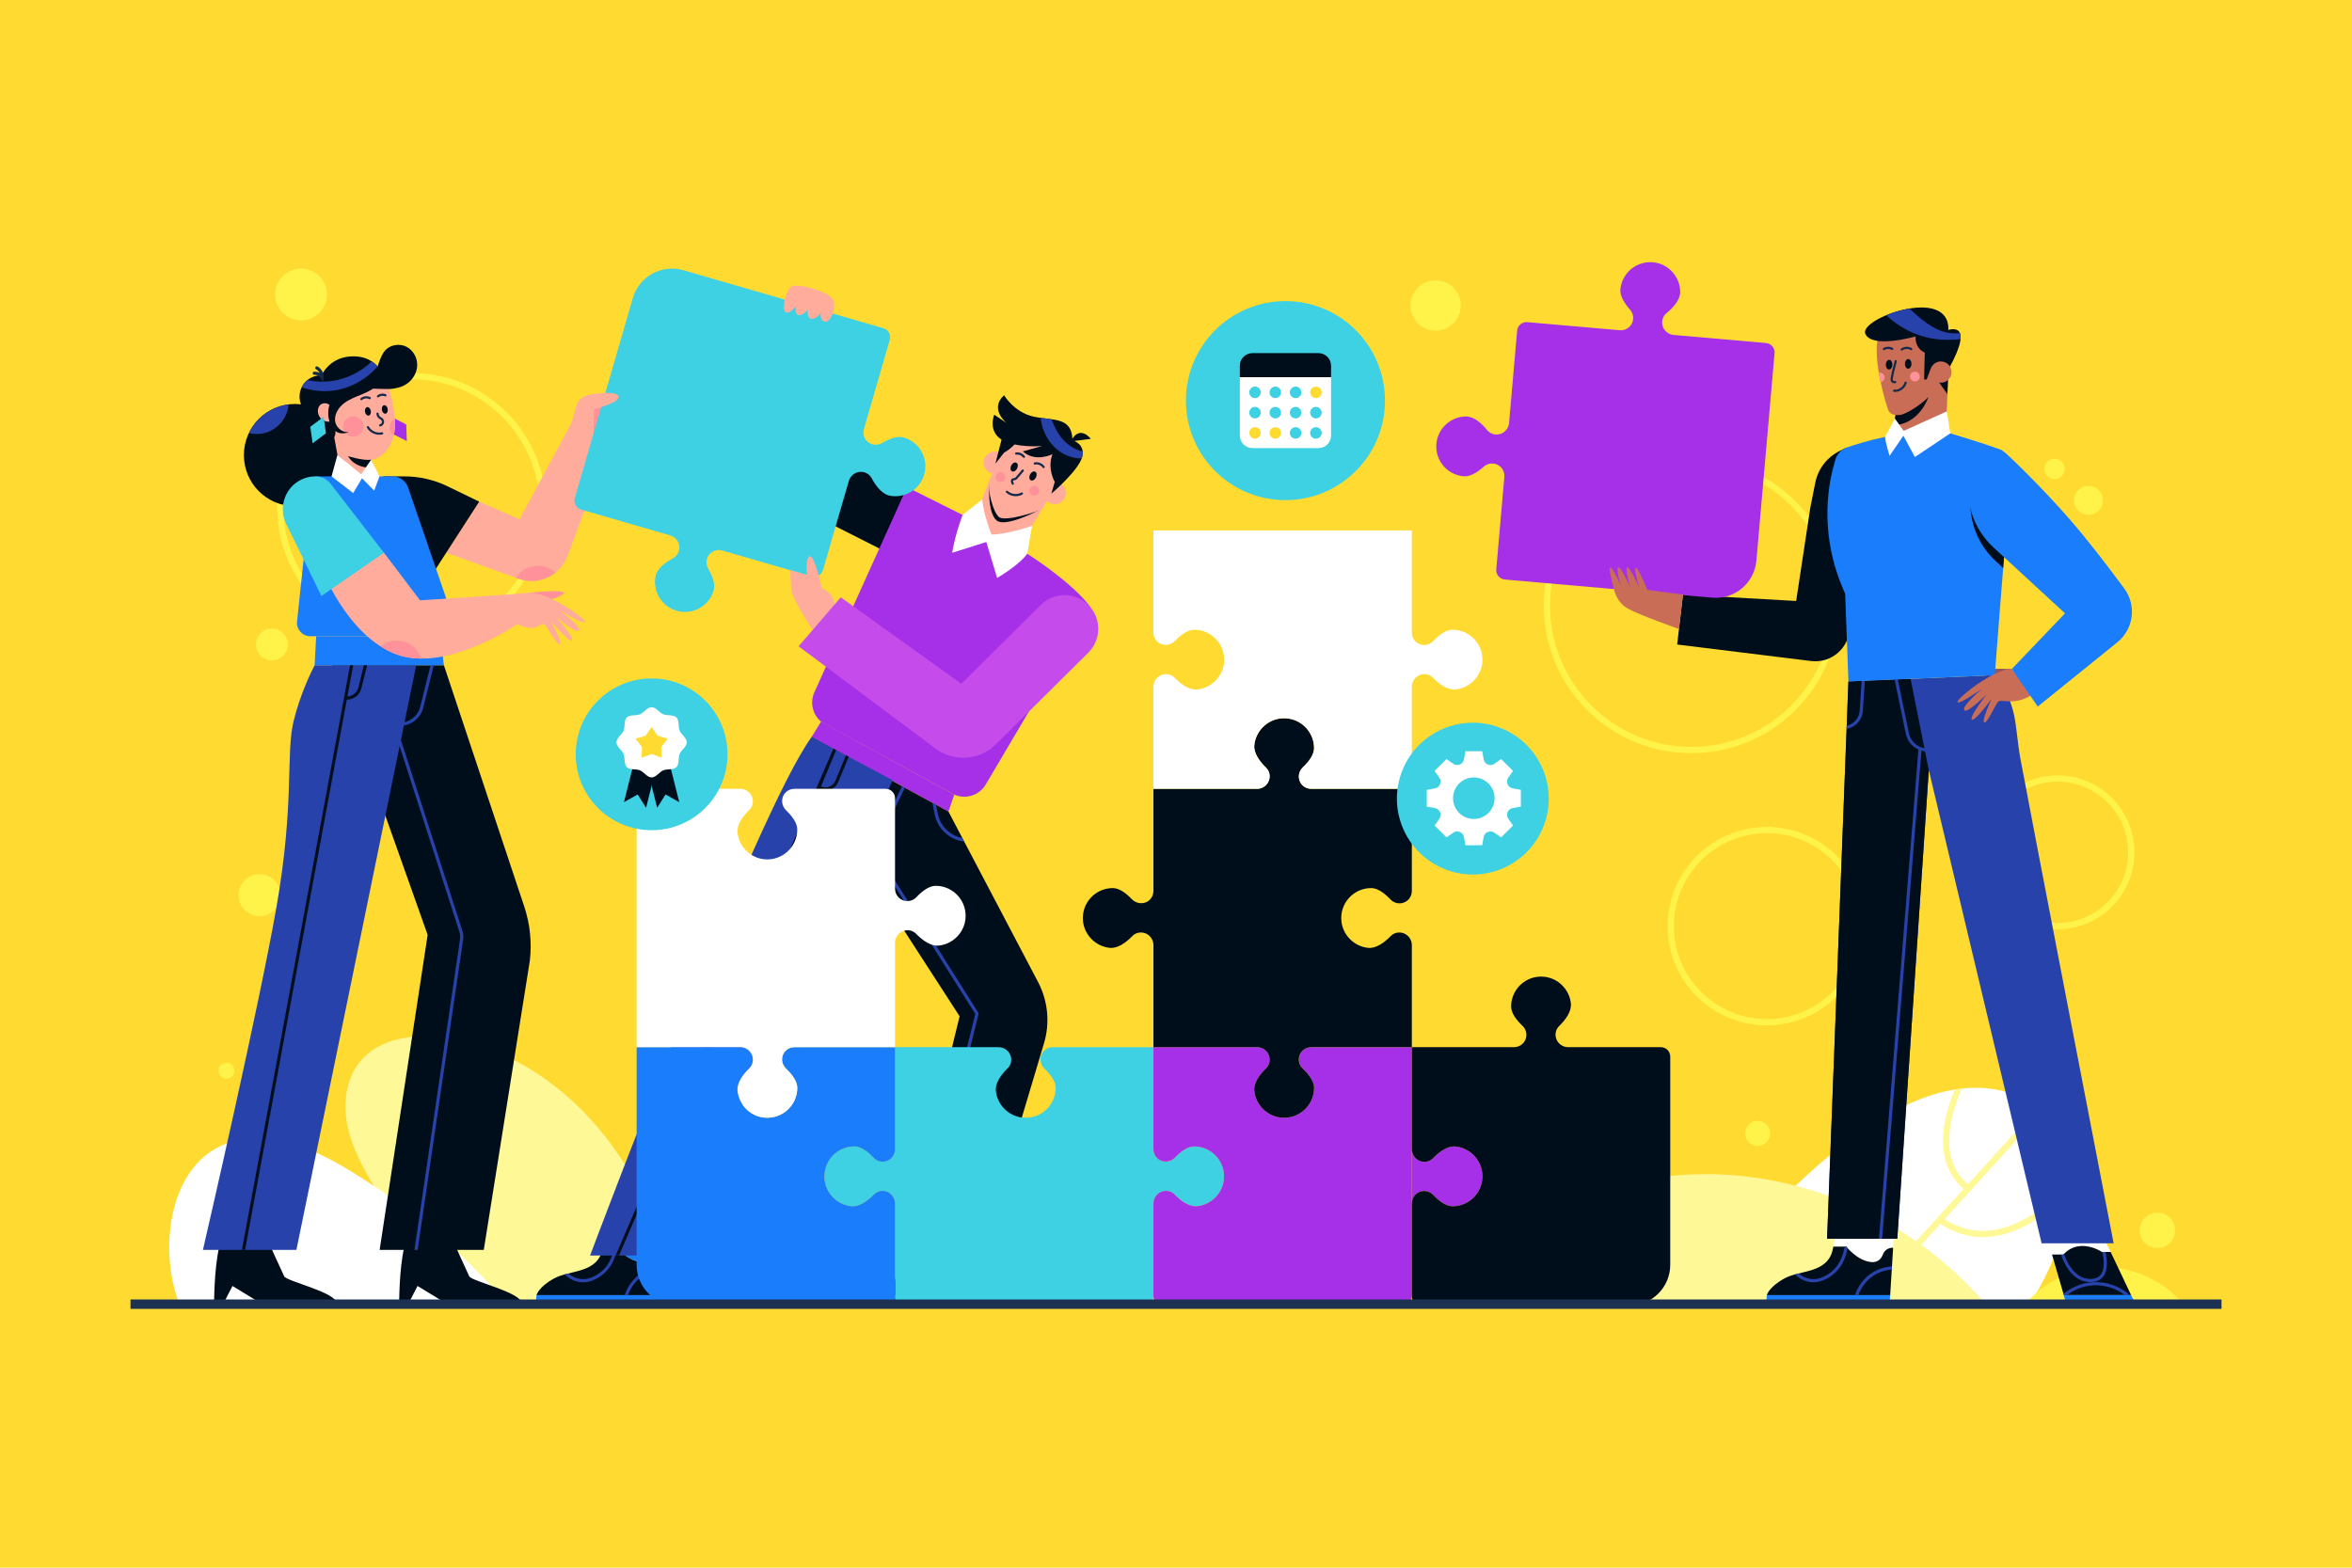 <?xml version="1.0" encoding="utf-8"?>
<!-- Generator: Adobe Illustrator 27.5.0, SVG Export Plug-In . SVG Version: 6.00 Build 0)  -->
<svg version="1.1" xmlns="http://www.w3.org/2000/svg" xmlns:xlink="http://www.w3.org/1999/xlink" x="0px" y="0px"
	 viewBox="0 0 750 500" style="enable-background:new 0 0 750 500;" xml:space="preserve">
<g id="BACKGROUND">
	<g>
		<rect style="fill:#FFDB31;" width="750" height="500"/>
	</g>
</g>
<g id="OBJECTS">
	<g>
		<g>
			<g>
				<path style="fill:#FFFFFF;" d="M539.319,415.849c10.349-12.857,63.461-83.81,104.661-66.086
					c32.115,13.816,9.302,57.284,3.263,66.086H539.319z"/>
			</g>
			<g>
				<path style="fill:#FFF897;" d="M626.171,379.188c-10.047-8.546-6.58-22.711-2.862-31.681c0.766-0.125,1.53-0.231,2.294-0.315
					c-3.679,8.38-7.67,22.405,1.914,30.515l22.393-24.642c0.555,0.395,1.091,0.799,1.596,1.218l-31.41,34.565
					c5.336,3.422,11.094,4.496,17.142,3.185c8.798-1.907,17.032-8.546,23.498-15.384c-0.018,1.035-0.073,2.076-0.162,3.119
					c-6.398,6.414-14.324,12.358-22.909,14.22c-1.818,0.395-3.613,0.591-5.381,0.591c-4.733,0-9.265-1.429-13.541-4.241
					l-23.183,25.511h-2.703L626.171,379.188z"/>
			</g>
		</g>
		<g>
			<path style="fill:#FFF897;" d="M455.077,415.761c21.352-24.993,53.578-40.564,86.491-41.259
				c34.559-0.73,69.049,14.962,91.43,41.259H455.077z"/>
		</g>
		<g>
			<path style="fill:#FFF34A;" d="M645.936,415.761c6.012-7.037,15.085-11.421,24.352-11.617c9.73-0.205,19.441,4.213,25.743,11.617
				H645.936z"/>
		</g>
		<g>
			<path style="fill:#FFF897;" d="M114.956,338.399c6.177-7.366,17.06-8.742,26.586-7.452c20.435,2.768,38.71,15.314,51.44,31.537
				c12.242,15.603,19.785,34.397,24.884,53.585h-74.488c-8.431-12.071-16.394-24.469-23.838-37.173
				c-3.673-6.268-7.273-12.738-8.74-19.853C109.332,351.929,110.288,343.966,114.956,338.399z"/>
		</g>
		<g>
			<path style="fill:#FFFFFF;" d="M57.206,416.07c-0.359-1.016-0.706-2.037-1.024-3.069c-6.28-20.433,0.208-51.084,27.177-49.889
				c13.667,0.606,26.279,8.802,37.341,16.116c15.443,10.212,29.093,22.963,41.357,36.842H57.206z"/>
		</g>
		<g>
			<path style="fill:#FFF34A;" d="M556.469,361.46c0,2.214,1.795,4.009,4.009,4.009s4.009-1.795,4.009-4.009
				c0-2.214-1.795-4.009-4.009-4.009S556.469,359.245,556.469,361.46z"/>
		</g>
		<g>
			<circle style="fill:#FFF34A;" cx="687.917" cy="392.41" r="5.639"/>
		</g>
		<g>
			<path style="fill:#FFF34A;" d="M563.396,327.033c-17.452,0-31.65-14.198-31.65-31.65c0-17.452,14.198-31.651,31.65-31.651
				s31.65,14.199,31.65,31.651C595.046,312.835,580.848,327.033,563.396,327.033z M563.396,265.732
				c-16.35,0-29.65,13.301-29.65,29.651c0,16.349,13.301,29.65,29.65,29.65c16.35,0,29.65-13.301,29.65-29.65
				C593.046,279.033,579.745,265.732,563.396,265.732z"/>
		</g>
		<g>
			<path style="fill:#FFF34A;" d="M539.319,240.228c-25.946,0-47.055-21.109-47.055-47.055s21.108-47.055,47.055-47.055
				s47.055,21.109,47.055,47.055S565.266,240.228,539.319,240.228z M539.319,148.119c-24.843,0-45.055,20.211-45.055,45.055
				c0,24.843,20.212,45.055,45.055,45.055c24.843,0,45.055-20.211,45.055-45.055C584.374,168.33,564.162,148.119,539.319,148.119z"
				/>
		</g>
		<g>
			<path style="fill:#FFF34A;" d="M131.243,204.704c-23.64,0-42.872-19.232-42.872-42.872c0-23.64,19.232-42.872,42.872-42.872
				c23.64,0,42.872,19.232,42.872,42.872C174.115,185.472,154.882,204.704,131.243,204.704z M131.243,120.96
				c-22.537,0-40.872,18.335-40.872,40.872s18.335,40.872,40.872,40.872s40.872-18.335,40.872-40.872S153.78,120.96,131.243,120.96z
				"/>
		</g>
		<g>
			<path style="fill:#FFF34A;" d="M656.085,296.383c-13.531,0-24.54-11.009-24.54-24.54c0-13.531,11.009-24.54,24.54-24.54
				c13.531,0,24.54,11.009,24.54,24.54C680.625,285.374,669.616,296.383,656.085,296.383z M656.085,249.303
				c-12.429,0-22.54,10.111-22.54,22.54s10.111,22.54,22.54,22.54c12.429,0,22.54-10.111,22.54-22.54
				S668.514,249.303,656.085,249.303z"/>
		</g>
		<g>
			<path style="fill:#FFF34A;" d="M661.368,159.576c0,2.545,2.063,4.607,4.607,4.607c2.545,0,4.607-2.063,4.607-4.607
				c0-2.545-2.063-4.607-4.607-4.607C663.431,154.968,661.368,157.031,661.368,159.576z"/>
		</g>
		<g>
			<path style="fill:#FFF34A;" d="M651.901,149.559c0,1.792,1.453,3.245,3.245,3.245c1.792,0,3.245-1.453,3.245-3.245
				c0-1.792-1.453-3.244-3.245-3.244C653.354,146.315,651.901,147.767,651.901,149.559z"/>
		</g>
		<g>
			
				<ellipse transform="matrix(0.707 -0.707 0.707 0.707 65.227 352.271)" style="fill:#FFF34A;" cx="457.842" cy="97.4" rx="8.019" ry="8.019"/>
		</g>
		<g>
			<path style="fill:#FFF34A;" d="M81.639,205.546c0,2.8,2.27,5.069,5.069,5.069s5.069-2.27,5.069-5.069c0-2.8-2.27-5.07-5.069-5.07
				S81.639,202.746,81.639,205.546z"/>
		</g>
		<g>
			<path style="fill:#FFF34A;" d="M76.07,285.507c0,3.701,3,6.7,6.7,6.7c3.7,0,6.7-3,6.7-6.7s-3-6.7-6.7-6.7
				C79.07,278.806,76.07,281.806,76.07,285.507z"/>
		</g>
		<g>
			<circle style="fill:#FFF34A;" cx="72.208" cy="341.505" r="2.535"/>
		</g>
		<g>
			<circle style="fill:#FFF34A;" cx="96" cy="93.92" r="8.257"/>
		</g>
	</g>
	<g>
		<g>
			<polygon style="fill:#FF919A;" points="263.554,98.51 262.065,104.622 250.254,100.332 252.535,94.444 			"/>
		</g>
		<g>
			<g>
				<path style="fill:#000E1B;" d="M237.007,137.453L248.75,98.35l17.29,4.378l-7.335,37.403l30.519,15.246l-7.693,20.133
					l-36.015-18.226C238.25,153.608,234.665,145.252,237.007,137.453z"/>
			</g>
		</g>
		<g>
			<path style="fill:#A62FE8;" d="M289.224,155.378l17.732,8.859l20.61,12.383c0,0,14.279,8.976,20.171,17.047l-33.397,56.538
				c-2.046,3.463-6.358,4.85-10.039,3.227v0l-42.236-23.071l-0.249-0.209c-2.723-2.287-3.593-6.106-2.13-9.347L289.224,155.378z"/>
		</g>
		<g>
			<path style="fill:#FFAC9C;" d="M333.989,159.513l-4.887,8.204c0,0-11.345,6.181-14.417,4.755
				c-3.071-1.426-1.477-13.19-1.477-13.19l2.205-5.913L333.989,159.513z"/>
		</g>
		<g>
			<circle style="fill:#FFAC9C;" cx="336.333" cy="157.238" r="3.556"/>
		</g>
		<g>
			<circle style="fill:#FFAC9C;" cx="317.178" cy="147.561" r="3.556"/>
		</g>
		<g>
			<path style="fill:#000E1B;" d="M315.582,154.172c-0.454,3.467-0.124,9.941,2.275,11.86c2.666,2.133,12.329-2.632,13.691-3.526
				L315.582,154.172z"/>
		</g>
		<g>
			<path style="fill:#FFAC9C;" d="M322.471,137.81l-7.056,15.559c-0.454,3.467,1.213,9.706,3.057,11.474
				c1.844,1.768,12.505-1.665,13.868-2.56l9.471-16.185l-6.786-8.288H322.471z"/>
		</g>
		<g>
			<path style="fill:#000E1B;" d="M335.249,157.459l1.084-3.777c0,0-2.487-4.159-0.728-8.816c0,0-5.473,2.731-9.456-0.901
				l6.196-1.715c0,0-8.341,0.745-12.901-2.008s-2.403-7.983-2.403-7.983l3.922,2.645c0,0-5.609-4.467-0.781-8.853
				c0,0,3.127,5.373,9.275,6.796c6.148,1.424,12.397-0.164,12.525,7.57c0,0,4.218,1.11,3.078,5.387
				C343.92,150.082,335.249,157.459,335.249,157.459z"/>
		</g>
		<g>
			<path style="fill:#000E1B;" d="M319.744,138.764l-2.339,9.125l2.801-3.546c0,0,3.856-2.004,5.13-5.5L319.744,138.764z"/>
		</g>
		<g>
			<path style="fill:#000E1B;" d="M342.04,140.72l5.788-0.76c0,0-3.459-4.616-6.258,0.6L342.04,140.72z"/>
		</g>
		<g>
			<path style="fill:#000E1B;" d="M324.341,149.413c-0.377,0.762-1.105,1.171-1.628,0.913c-0.522-0.258-0.64-1.085-0.264-1.847
				c0.377-0.762,1.105-1.171,1.628-0.913C324.599,147.824,324.717,148.651,324.341,149.413z"/>
		</g>
		<g>
			<path style="fill:#000E1B;" d="M330.345,152.279c-0.377,0.762-1.105,1.171-1.628,0.913c-0.522-0.258-0.64-1.085-0.264-1.847
				c0.377-0.762,1.105-1.171,1.628-0.913C330.603,150.689,330.721,151.516,330.345,152.279z"/>
		</g>
		<g>
			<path style="fill:#142A4B;" d="M326.508,146.038c-0.105,0-0.209-0.047-0.278-0.137c-0.519-0.675-1.339-1.015-2.151-0.902
				c-0.191,0.027-0.37-0.104-0.397-0.295c-0.028-0.191,0.104-0.369,0.296-0.397c1.063-0.155,2.135,0.292,2.808,1.168
				c0.118,0.153,0.089,0.373-0.064,0.491C326.657,146.014,326.582,146.038,326.508,146.038z"/>
		</g>
		<g>
			<path style="fill:#142A4B;" d="M332.777,149.294c-0.111,0-0.22-0.053-0.288-0.151c-0.534-0.77-1.546-1.169-2.463-0.971
				c-0.185,0.041-0.376-0.079-0.417-0.268c-0.041-0.189,0.079-0.376,0.268-0.417c1.189-0.257,2.496,0.26,3.187,1.257
				c0.11,0.159,0.071,0.377-0.088,0.487C332.915,149.274,332.846,149.294,332.777,149.294z"/>
		</g>
		<g>
			<path style="fill:#FF919A;" d="M330.421,155.071c0.786,0.348,1.142,1.268,0.793,2.055c-0.348,0.787-1.268,1.142-2.055,0.794
				c-0.787-0.348-1.142-1.268-0.793-2.055C328.714,155.078,329.634,154.723,330.421,155.071z"/>
		</g>
		<g>
			<path style="fill:#FF919A;" d="M319.681,150.78c0.786,0.348,1.142,1.268,0.793,2.055c-0.348,0.787-1.268,1.142-2.055,0.793
				c-0.787-0.348-1.142-1.268-0.793-2.055C317.974,150.787,318.895,150.432,319.681,150.78z"/>
		</g>
		<g>
			<path style="fill:#142A4B;" d="M323.878,158.257c-1.107,0-2.216-0.395-3.038-1.151c-0.143-0.131-0.152-0.353-0.021-0.495
				c0.131-0.143,0.354-0.151,0.495-0.021c1.142,1.051,3.023,1.267,4.376,0.504c0.168-0.096,0.381-0.036,0.477,0.132
				c0.095,0.168,0.036,0.382-0.132,0.477C325.376,158.076,324.628,158.257,323.878,158.257z"/>
		</g>
		<g>
			<path style="fill:#142A4B;" d="M322.941,154.628c-0.137,0-0.267-0.081-0.323-0.215c-0.288-0.691-0.339-1.142-0.166-1.461
				c0.187-0.344,0.553-0.412,0.848-0.466c0.197-0.036,0.383-0.071,0.474-0.167c0.512-0.538,2.09-2.451,2.106-2.47
				c0.124-0.15,0.344-0.17,0.493-0.047c0.149,0.123,0.17,0.344,0.047,0.493c-0.065,0.08-1.61,1.951-2.138,2.507
				c-0.248,0.261-0.584,0.323-0.854,0.372c-0.132,0.024-0.332,0.061-0.36,0.111c-0.009,0.017-0.083,0.188,0.197,0.858
				c0.074,0.179-0.01,0.383-0.189,0.458C323.032,154.619,322.986,154.628,322.941,154.628z"/>
		</g>
		<g>
			<path style="fill:#2743AB;" d="M332.95,137.651c-0.575-1.4-0.94-2.876-1.126-4.378c1.207,0.17,2.383,0.286,3.485,0.44
				c0.818,2.304,1.925,4.492,3.519,6.331c1.669,1.925,3.945,3.4,6.398,3.976c0.049,0.525,0.014,1.111-0.166,1.785
				c-0.035,0.131-0.09,0.26-0.135,0.391c-2.007,0.028-4.024-0.487-5.807-1.462C336.318,143.202,334.163,140.603,332.95,137.651z"/>
		</g>
		<g>
			<path style="fill:#FFFFFF;" d="M329.103,167.717c0,0-7.653,2.713-12.945,2.769c0,0-2.596-6.482-2.948-11.204l-6.253,4.955
				c0,0-2.249,5.684-3.345,12.077l10.904-3.45l3.43,11.447c0,0,6.745-3.769,9.62-7.691L329.103,167.717z"/>
		</g>
		<g>
			<polygon style="fill:#A62FE8;" points="304.301,253.432 302.443,258.853 258.813,235.044 261.816,230.152 			"/>
		</g>
		<g>
			<g>
				<g>
					<path style="fill:#1A7DFB;" d="M293.838,402.511c4.554-0.549,9.4-4.918,9.4-4.918h4.136c0.985-7.148,1.982-9.356,1.982-9.356
						l-20.127,5.914l-1.042,3.798l0,0c1.448-0.072,2.487,0.771,2.531,2.109C290.761,401.407,291.375,402.808,293.838,402.511z"/>
				</g>
				<g>
					<path style="fill:#000E1B;" d="M319.559,407.75c-4.099-2.773-13.317-1.524-12.297-9.337c0.037-0.285,0.075-0.548,0.112-0.819
						h-4.136c0,0-4.846,4.369-9.4,4.918c-2.464,0.297-3.077-1.104-3.121-2.453c-0.044-1.338-1.083-2.18-2.531-2.109l0,0
						l-4.153,15.13h39.342C323.375,413.079,323.659,410.523,319.559,407.75z"/>
				</g>
				<g>
					<g>
						<path style="fill:#2743AB;" d="M292.944,406.658c-1.549-1.639-3.807-2.589-6.393-2.751l-0.274,1
							c2.343,0.17,4.379,1.05,5.787,2.54c1.368,1.447,2.092,3.426,2.115,5.632h1.052
							C295.277,410.56,294.491,408.294,292.944,406.658z"/>
					</g>
					<g>
						<path style="fill:#2743AB;" d="M303.238,397.593c0,0-0.21,0.187-0.568,0.48c-0.766,5.213,0.685,8.607,4.461,10.34
							c0.827,0.38,1.76,0.561,2.745,0.561c2.181,0,4.607-0.906,6.702-2.517c-0.334-0.102-0.673-0.2-1.019-0.294
							c-2.562,1.751-5.573,2.321-7.746,1.32c-3.55-1.629-4.877-4.868-4.064-9.891L303.238,397.593L303.238,397.593z"/>
					</g>
				</g>
				<g>
					<polygon style="fill:#1A7DFB;" points="284.033,413.079 283.266,416.108 322.611,416.108 323.375,413.079 					"/>
				</g>
			</g>
			<g>
				<path style="fill:#000E1B;" d="M258.813,235.044l43.63,23.809l28.569,54.347c3.161,6.013,3.843,13.025,1.899,19.534
					l-20.839,69.806h-25.167l19.091-78.41l-33.129-51.198"/>
			</g>
			<g>
				<g>
					<path style="fill:#1A7DFB;" d="M204.16,402.511c-4.369-0.549-7.745-4.918-7.745-4.918h-4.136
						c1.42-7.148,1.166-9.356,1.166-9.356l18.137,5.914l-0.236,3.798l0,0c-1.424-0.072-2.747,0.771-3.241,2.109
						C207.608,401.407,206.523,402.808,204.16,402.511z"/>
				</g>
				<g>
					<path style="fill:#000E1B;" d="M176.676,407.75c5.032-2.773,13.83-1.524,15.439-9.337c0.059-0.285,0.11-0.548,0.164-0.819
						h4.136c0,0,3.376,4.369,7.745,4.918c2.364,0.297,3.448-1.104,3.946-2.453c0.494-1.338,1.817-2.18,3.241-2.109l0,0l-0.938,15.13
						h-39.342C171.067,413.079,171.644,410.523,176.676,407.75z"/>
				</g>
				<g>
					<g>
						<path style="fill:#2743AB;" d="M203.659,406.658c2.1-1.639,4.678-2.589,7.319-2.751l-0.062,1c-2.4,0.17-4.732,1.05-6.641,2.54
							c-1.855,1.447-3.244,3.426-4.01,5.632h-1.052C200.013,410.56,201.561,408.294,203.659,406.658z"/>
					</g>
					<g>
						<path style="fill:#2743AB;" d="M196.415,397.593c0,0,0.147,0.187,0.406,0.48c-0.988,5.213-3.58,8.607-7.941,10.34
							c-0.955,0.38-1.949,0.561-2.934,0.561c-2.181,0-4.302-0.906-5.855-2.517c0.368-0.102,0.741-0.2,1.118-0.294
							c1.973,1.751,4.792,2.321,7.302,1.32c4.098-1.629,6.515-4.868,7.392-9.891L196.415,397.593L196.415,397.593z"/>
					</g>
				</g>
				<g>
					<polygon style="fill:#1A7DFB;" points="210.409,413.079 210.157,416.108 170.813,416.108 171.067,413.079 					"/>
				</g>
			</g>
			<g>
				<path style="fill:#2743AB;" d="M284.664,248.873l-70.031,151.564h-26.469c0,0,52.929-141.12,70.648-165.394L284.664,248.873z"/>
			</g>
			<g>
				<path style="fill:#000E1B;" d="M196.311,400.438l69.44-161.682l0.886,0.474l-4.836,11.594c0.78,0.344,1.656,0.41,2.475,0.139
					c0.956-0.314,1.725-1.028,2.11-1.957l3.369-8.107l0.886,0.474l-3.331,8.016c-0.497,1.198-1.489,2.118-2.721,2.525
					c-0.456,0.15-0.928,0.225-1.398,0.225c-0.611,0-1.217-0.127-1.783-0.374l-64.015,148.675H196.311z"/>
			</g>
			<g>
				<path style="fill:#2743AB;" d="M298.038,259.668l-0.721-3.612l1.144,0.624l0.558,2.793c0.803,4.024,3.94,7.069,7.866,7.83
					l0.582,1.107C302.788,267.844,298.974,264.358,298.038,259.668z M288.533,251.262l-0.879-0.48l-5.658,11.708
					c-1.521,3.146-5.244,4.566-8.474,3.239l-0.381,0.924c0.805,0.332,1.637,0.506,2.463,0.553l35.41,56.172l-19.6,79.162h1.03
					l19.642-79.335l-35.32-56.029c2.565-0.251,4.937-1.782,6.129-4.249L288.533,251.262z"/>
			</g>
		</g>
		<g>
			<path style="fill:#FF919A;" d="M189.145,128.856c0,0,16.722-1.913,17.231-0.64c0.509,1.273-7.894,2.716-7.894,2.716
				s7.769,0.424,7.917,1.613c0.147,1.188-7.917,1.848-7.917,1.848s8.197,1.038,7.919,2.311c-0.279,1.273-8.937,0.558-8.937,0.558
				s7.385,2.929,7.045,4.114c-0.34,1.185-9.728-0.959-9.728-0.959l-9.455-2.864L189.145,128.856z"/>
		</g>
		<g>
			<path style="fill:#FFAC9C;" d="M152.808,159.993l12.868,5.629l16.347-30.322l12.757,5.118l-13.796,36.894
				c-2.349,6.282-9.309,9.511-15.623,7.248l-23.073-8.27L152.808,159.993z"/>
		</g>
		<g>
			<path style="fill:#3ED0E3;" d="M183.307,158.814l18.5-63.769c2-6.895,9.212-10.864,16.107-8.863l63.769,18.5
				c1.591,0.462,2.507,2.126,2.045,3.717l-8.245,28.418l0,0c-0.211,0.728-0.208,1.502,0.01,2.229
				c0.738,2.463,3.586,3.548,5.801,2.243c2.309-1.362,4.919-2.332,6.891-1.759c5.414,1.571,8.373,7.512,6.154,12.872
				c-1.701,4.108-6.18,6.527-10.549,5.707c-2.394-0.449-4.422-2.924-5.827-5.574c-1.175-2.217-4.136-2.721-6.031-1.076l-0.051,0.045
				c-0.573,0.497-0.99,1.149-1.201,1.877v0l-8.237,28.393c-0.462,1.591-2.126,2.507-3.717,2.045l-28.418-8.244
				c-0.729-0.211-1.502-0.208-2.229,0.01c-2.463,0.738-3.549,3.586-2.243,5.801c1.362,2.309,2.332,4.919,1.759,6.891
				c-1.571,5.414-7.511,8.373-12.872,6.154c-4.108-1.701-6.527-6.18-5.707-10.549c0.449-2.394,2.924-4.422,5.574-5.827
				c2.217-1.175,2.721-4.136,1.076-6.031l-0.045-0.051c-0.497-0.573-1.149-0.99-1.877-1.201l-28.393-8.237
				C183.761,162.069,182.845,160.405,183.307,158.814z"/>
		</g>
		<g>
			<path style="fill:#FFAC9C;" d="M266.121,194.952c0,0,1.102-5.476-4.056-7.223c0,0-2.123-10.104-3.699-10.296
				c-1.577-0.192-1.086,5.965-1.086,5.965l-5.204-1.51c0,0-0.114,3.7,0.41,6.791c0.524,3.091,6.682,12.217,6.682,12.217
				L266.121,194.952z"/>
		</g>
		<g>
			<path style="fill:#C54BEB;" d="M347.737,193.667L347.737,193.667c3.56,4.283,3.257,10.576-0.698,14.498l-29.491,29.244
				c-5.189,5.146-13.364,5.718-19.219,1.344l-43.662-32.617l13.428-15.628l38.458,27.575l25.35-25.172
				C336.38,188.465,343.705,188.815,347.737,193.667z"/>
		</g>
		<g>
			<path style="fill:#000E1B;" d="M136.368,298.164l-15.31,100.48h33.21l14.69-92.25c0.67-5.81,0.06-11.69-1.78-17.24l-25.63-76.98
				h-35.68L136.368,298.164z"/>
		</g>
		<g>
			<path style="fill:#000E1B;" d="M145.056,397.049c0,0,3.766,8.354,4.578,10.016c0.812,1.662,16.829,5.112,16.829,8.777h-23.976
				l-9.34-5.689l-2.994,5.8h-2.875c0,0-0.017-11.088,1.601-18.095L145.056,397.049z"/>
		</g>
		<g>
			<path style="fill:#000E1B;" d="M86.044,397.049c0,0,3.766,8.354,4.578,10.016c0.812,1.662,16.829,5.112,16.829,8.777H83.475
				l-9.34-5.689l-2.994,5.8h-2.875c0,0-0.017-11.088,1.601-18.095L86.044,397.049z"/>
		</g>
		<g>
			<path style="fill:#2743AB;" d="M64.708,398.644h29.81l38.2-186.47h-32.39c-1.2,2.32-4.68,9.43-6.73,17.94
				c-2.51,10.4,0.39,26.03-5.47,59.37C82.568,321.124,66.348,391.544,64.708,398.644z"/>
		</g>
		<g>
			<g>
				<path style="fill:#2743AB;" d="M127.061,231.485h0.466c3.537,0,6.602-2.397,7.453-5.83l3.662-14.752l-0.971-0.241l-3.662,14.753
					c-0.74,2.986-3.406,5.071-6.482,5.071h-0.466V231.485z"/>
			</g>
		</g>
		<g>
			<g>
				<path style="fill:#2743AB;" d="M146.708,299.434l-14.54,99.21h1.01l14.52-99.1c0.1-0.95,0.01-1.89-0.29-2.8l-19.87-61.7
					l-0.95,0.31l19.87,61.7C146.708,297.824,146.798,298.624,146.708,299.434z"/>
			</g>
		</g>
		<g>
			<path style="fill:#000E1B;" d="M77.138,398.644h1.01l32.45-175.5c2.21-0.01,4.12-1.5,4.65-3.65l1.82-7.32l0.38-1.54l-0.97-0.24
				l-0.44,1.78l-1.76,7.08c-0.4,1.64-1.82,2.79-3.49,2.88l1.84-9.96l0.24-1.3l-0.98-0.18l-0.27,1.48L77.138,398.644z"/>
		</g>
		<g>
			<polygon style="fill:#1A7DFB;" points="141.547,212.175 140.445,202.924 100.819,202.924 100.326,212.175 			"/>
		</g>
		<g>
			<circle style="fill:#000E1B;" cx="94.075" cy="145.15" r="16.305"/>
		</g>
		<g>
			<path style="fill:#000E1B;" d="M128.924,151.937L128.924,151.937c4.783,0,9.505,1.084,13.809,3.171l10.075,4.885l-14.253,22.079
				l-16.339-30.135H128.924z"/>
		</g>
		<g>
			<path style="fill:#1A7DFB;" d="M144.486,197.263l-14.345-41.78c-0.728-2.121-2.723-3.546-4.966-3.546h-24.593l-2.267,12.406
				L94.722,198.2c-0.268,2.524,1.711,4.724,4.249,4.724h41.474C143.377,202.924,145.438,200.037,144.486,197.263z"/>
		</g>
		<g>
			<path style="fill:#FF919A;" d="M168.534,189.082c3.896-0.4,11.062-0.977,11.266,0c0.204,0.978-6.394,2.871-6.394,2.871
				L168.534,189.082z"/>
		</g>
		<g>
			<path style="fill:#FFAC9C;" d="M122.434,176.29l11.502,15.164c0,0,28.903-1.776,34.599-2.372
				c5.695-0.596,18.301,8.223,18.045,9.276c-0.256,1.053-8.184-3.724-8.184-3.724s6.895,4.995,6.212,6.405
				c-0.682,1.411-7.45-4.451-7.45-4.451s6.184,6.896,5.26,7.651c-0.925,0.755-6.786-6.147-6.786-6.147s3.871,6.902,2.875,7.344
				c-0.995,0.442-3.856-5.53-4.97-6.304c-1.113-0.774-2.772,2.986-8.523-0.111c0,0-22.408,15.571-38.466,9.721
				c-16.058-5.85-24.242-28.005-24.242-28.005L122.434,176.29z"/>
		</g>
		<g>
			<path style="fill:#3ED0E3;" d="M105.474,154.339c-1.171-1.515-2.977-2.402-4.891-2.402l0,0l0,0
				c-5.112,0-9.461,3.725-10.247,8.776l-0.025,0.16c-0.326,2.093-0.002,4.235,0.926,6.139l11.252,23.077l19.945-13.8
				L105.474,154.339z"/>
		</g>
		<g>
			<circle style="fill:#000E1B;" cx="102.282" cy="126.486" r="6.764"/>
		</g>
		<g>
			<polygon style="fill:#A62FE8;" points="124.804,132.966 124.992,138.279 129.731,140.691 129.542,135.377 			"/>
		</g>
		<g>
			<path style="fill:#FFAC9C;" d="M122.408,119.83c0,0-14.566,3.25-16.25,7.684c-1.683,4.434,0.42,11.954,0.42,11.954l1.023,5.601
				l7.562,6.512l3.186-4.957c3.678-0.443,8.709-4.93,7.456-14.468C125.242,127.871,124.226,123.349,122.408,119.83z"/>
		</g>
		<g>
			<path style="fill:#000E1B;" d="M118.349,146.622c-2.632,0.377-7.348-1.134-7.348-1.134s1.924,4.154,8.445,3.679L118.349,146.622z
				"/>
		</g>
		<g>
			<path style="fill:#FF919A;" d="M125.931,133.497c0.151,2.062-0.006,3.861-0.379,5.416c-0.795-0.589-1.315-1.528-1.315-2.593
				C124.238,135.096,124.927,134.045,125.931,133.497z"/>
		</g>
		<g>
			<path style="fill:#FF919A;" d="M109.427,136.034c0,1.786,1.448,3.233,3.233,3.233c1.786,0,3.233-1.448,3.233-3.233
				c0-1.786-1.448-3.233-3.233-3.233C110.874,132.801,109.427,134.248,109.427,136.034z"/>
		</g>
		<g>
			<path style="fill:#000E1B;" d="M111.44,113.709c5.372-0.432,8.736,1.802,10.968,6.12c0,0-0.323,1.485-1.421,2.529
				c-1.565,1.488-3.461,2.561-5.462,3.374c-2,0.814-4.072,1.551-5.787,2.862c-1.716,1.311-3.051,3.341-2.904,5.496
				c0.147,2.154,2.192,3.92,4.328,3.735c0,0-2.483,1.085-4.213-0.371c0.062,0.845-0.031,1.326-0.372,2.013
				C96.566,128.28,101.182,114.535,111.44,113.709z"/>
		</g>
		<g>
			<path style="fill:#FFAC9C;" d="M101.382,130.753c0.062-0.615,0.307-1.229,0.769-1.639c0.565-0.502,1.411-0.634,2.13-0.401
				c0.275,0.089,0.522,0.238,0.751,0.413c-0.108,0.392-0.2,0.788-0.262,1.19c-0.215,1.391-0.132,2.855,0.328,4.175
				c-0.879,0.075-1.788-0.186-2.473-0.744C101.751,133.036,101.269,131.872,101.382,130.753z"/>
		</g>
		<g>
			<path style="fill:#142A4B;" d="M121.211,136.019c-0.162,0-0.307-0.112-0.342-0.277c-0.041-0.189,0.08-0.375,0.269-0.415
				c0.288-0.062,0.542-0.303,0.619-0.587c0.076-0.284-0.022-0.62-0.24-0.817c-0.096-0.088-0.222-0.16-0.355-0.237
				c-0.124-0.071-0.246-0.142-0.359-0.227c-0.476-0.358-0.766-0.951-0.756-1.547c0.003-0.193,0.174-0.371,0.356-0.344
				c0.193,0.003,0.347,0.163,0.344,0.356c-0.006,0.376,0.176,0.75,0.477,0.976c0.09,0.068,0.188,0.124,0.287,0.18
				c0.16,0.092,0.325,0.186,0.477,0.325c0.41,0.373,0.589,0.982,0.445,1.518c-0.145,0.536-0.606,0.973-1.148,1.089
				C121.26,136.017,121.236,136.019,121.211,136.019z"/>
		</g>
		<g>
			<path style="fill:#000E1B;" d="M121.778,130.741c0.127,0.746,0.645,1.281,1.156,1.194c0.511-0.087,0.823-0.763,0.696-1.509
				c-0.127-0.746-0.644-1.281-1.156-1.194C121.963,129.319,121.651,129.995,121.778,130.741z"/>
		</g>
		<g>
			<path style="fill:#000E1B;" d="M116.393,131.358c0.127,0.746,0.644,1.281,1.156,1.194c0.511-0.087,0.823-0.763,0.696-1.509
				c-0.127-0.746-0.645-1.281-1.156-1.194C116.577,129.936,116.266,130.612,116.393,131.358z"/>
		</g>
		<g>
			<path style="fill:#142A4B;" d="M120.532,126.745c-0.105,0-0.209-0.047-0.278-0.137c-0.118-0.153-0.088-0.373,0.065-0.491
				c0.79-0.607,1.833-0.748,2.722-0.365c0.178,0.076,0.26,0.282,0.183,0.459c-0.076,0.179-0.283,0.26-0.459,0.183
				c-0.656-0.281-1.429-0.175-2.02,0.278C120.681,126.721,120.606,126.745,120.532,126.745z"/>
		</g>
		<g>
			<path style="fill:#142A4B;" d="M115.231,127.635c-0.099,0-0.198-0.042-0.267-0.124c-0.125-0.147-0.107-0.368,0.04-0.493
				c0.835-0.708,2.098-0.854,3.073-0.355c0.172,0.088,0.24,0.299,0.152,0.471c-0.088,0.172-0.299,0.241-0.471,0.152
				c-0.729-0.373-1.675-0.265-2.3,0.265C115.392,127.608,115.311,127.635,115.231,127.635z"/>
		</g>
		<g>
			<polygon style="fill:#3ED0E3;" points="103.194,132.93 103.932,138.195 99.684,141.394 98.946,136.128 			"/>
		</g>
		<g>
			<path style="fill:#142A4B;" d="M120.97,138.663c-1.582,0-3.175-0.867-3.962-2.246c-0.096-0.168-0.037-0.381,0.131-0.478
				c0.168-0.096,0.381-0.037,0.478,0.131c0.8,1.402,2.587,2.177,4.156,1.8c0.186-0.045,0.377,0.07,0.422,0.259
				c0.045,0.188-0.071,0.377-0.259,0.422C121.618,138.626,121.294,138.663,120.97,138.663z"/>
		</g>
		<g>
			<path style="fill:#2743AB;" d="M98.013,121.242c2.591,0.54,5.272,0.643,7.892,0.266c4.729-0.682,9.21-2.921,12.64-6.244
				c0.668,0.412,1.323,1.006,1.854,1.605c-3.781,4.343-9.095,7.238-14.845,7.778c-3.152,0.296-6.356-0.097-9.36-1.094
				C96.627,122.655,97.248,121.865,98.013,121.242z"/>
		</g>
		<g>
			<path style="fill:#142A4B;" d="M103.038,122.002l-0.789-1.36c-0.427-0.738-1.197-1.154-2.007-1.092
				c-0.28,0.023-0.516-0.184-0.538-0.459c-0.021-0.275,0.184-0.516,0.459-0.538c0.617-0.049,1.22,0.09,1.742,0.384
				c-0.245-0.488-0.635-0.904-1.12-1.158c-0.245-0.128-0.339-0.431-0.211-0.675c0.128-0.245,0.431-0.338,0.675-0.211
				c1.266,0.664,2.06,2.121,1.931,3.543L103.038,122.002z"/>
		</g>
		<g>
			<path style="fill:#FF919A;" d="M126.547,208.743c-1.823-0.664-3.539-1.547-5.159-2.575c1.395-1.155,3.185-1.85,5.138-1.85
				c3.642,0,6.717,2.417,7.717,5.733C131.598,210.025,128.998,209.636,126.547,208.743z"/>
		</g>
		<g>
			<path style="fill:#FF919A;" d="M165.361,184.559l-0.854-0.306c1.507-2.276,4.089-3.779,7.023-3.779
				c2.148,0,4.101,0.811,5.589,2.134C173.905,185.155,169.498,186.042,165.361,184.559z"/>
		</g>
		<g>
			<polygon style="fill:#FFFFFF;" points="118.349,146.622 115.163,151.265 107.601,145.067 105.723,151.937 112.629,157.26 
				115.434,152.531 119.317,156.488 121.018,151.937 			"/>
		</g>
		<g>
			<path style="fill:#FFAC9C;" d="M181.822,135.672c2.479-5.205,0.701-9.154,7.322-10.002c6.621-0.849,8.586-0.085,7.943,1.443
				c-0.643,1.528-7.689,3.475-7.689,3.475l-0.116,7.624L181.822,135.672z"/>
		</g>
		<g>
			<path style="fill:#000E1B;" d="M124.533,124.05c1.758-0.129,3.525-0.566,5.01-1.516c2.022-1.292,3.42-3.574,3.496-5.973
				c0.076-2.399-1.243-4.828-3.37-5.94c-2.127-1.112-4.968-0.759-6.658,0.945c-1.102,1.11-1.659,2.635-2.186,4.108
				c-0.48,1.344-0.96,2.688-1.44,4.032c-0.305,0.854-1.99,3.288-1.619,4.211C117.766,123.918,123.274,124.142,124.533,124.05z"/>
		</g>
		<g>
			<path style="fill:#2743AB;" d="M79.373,138.134c2.337-4.887,7.024-8.422,12.607-9.14c-0.018,0.705-0.141,1.413-0.341,2.088
				c-0.82,2.779-2.875,5.169-5.5,6.395C84.045,138.456,81.619,138.668,79.373,138.134z"/>
		</g>
		<g>
			<path style="fill:#FFAC9C;" d="M265.43,95.3c1.734,2.547-0.617,7.385-2.194,7.336c-1.821-0.056-1.577-2.742-1.577-2.742
				s-1.714,2.263-3.154,1.714c-1.44-0.549-0.823-2.811-0.823-2.811s-1.988,2.057-3.154,1.714c-1.165-0.343-0.823-2.811-0.823-2.811
				s-1.828,2.605-3.176,1.851c-1.349-0.754,0.002-6.672,1.689-8.068C253.905,90.086,263.727,92.801,265.43,95.3z"/>
		</g>
	</g>
	<g>
		<g>
			<path style="fill:#3ED0E3;" d="M272.452,365.642c2.031,0,4.241,1.622,6.067,3.546c1.507,1.587,4.086,1.751,5.668,0.239
				c0.789-0.754,1.22-1.786,1.22-2.849v-32.59h33.05c0.757,0,1.498,0.218,2.134,0.629l0.06,0.039
				c2.108,1.36,2.449,4.345,0.648,6.091c-2.155,2.088-3.967,4.726-3.731,7.151c0.43,4.425,4.001,8.053,8.42,8.542
				c5.766,0.638,10.647-3.859,10.647-9.496c0-2.031-1.623-4.241-3.547-6.068c-1.587-1.507-1.751-4.086-0.238-5.667
				c0.754-0.788,1.786-1.219,2.849-1.219h32.106v32.422c0,0.718,0.14,1.442,0.49,2.07c1.321,2.375,4.512,2.71,6.337,0.773
				c1.838-1.951,4.074-3.61,6.128-3.61c5.637,0,10.135,4.881,9.496,10.647c-0.489,4.419-4.116,7.99-8.542,8.42
				c-2.425,0.236-5.063-1.577-7.151-3.731c-1.746-1.801-4.73-1.46-6.091,0.648l-0.038,0.059c-0.411,0.637-0.629,1.378-0.629,2.136
				v29.564c0,1.657-1.343,3-3,3h-76.398c-1.657,0-3-1.343-3-3V383.82c0-0.757-0.218-1.498-0.629-2.134l-0.039-0.06
				c-1.36-2.108-4.345-2.449-6.091-0.648c-2.089,2.155-4.726,3.967-7.151,3.731c-4.425-0.43-8.052-4.001-8.542-8.42
				C262.318,370.523,266.815,365.642,272.452,365.642z"/>
		</g>
		<g>
			<g>
				<path style="fill:#A62FE8;" d="M380.76,365.642c-2.031,0-4.241,1.622-6.067,3.546c-1.507,1.587-4.086,1.751-5.668,0.239
					c-0.789-0.754-1.22-1.786-1.22-2.849v-32.59h33.049c0.757,0,1.498,0.218,2.135,0.629l0.06,0.039
					c2.108,1.36,2.449,4.345,0.648,6.091c-2.154,2.089-3.967,4.726-3.731,7.151c0.43,4.425,4.001,8.053,8.42,8.542
					c5.767,0.638,10.647-3.859,10.647-9.496c0-2.031-1.622-4.241-3.545-6.067c-1.586-1.506-1.751-4.085-0.24-5.667
					c0.754-0.789,1.786-1.221,2.85-1.221h32.106v79.398c0,1.657-1.343,3-3,3h-76.398c-1.657,0-3-1.343-3-3V383.82
					c0-0.757,0.218-1.498,0.629-2.134l0.039-0.06c1.36-2.108,4.345-2.449,6.091-0.648c2.089,2.155,4.726,3.967,7.151,3.731
					c4.425-0.43,8.052-4.001,8.542-8.42C390.895,370.523,386.398,365.642,380.76,365.642z"/>
			</g>
			<g>
				<path style="fill:#A62FE8;" d="M450.871,368.746c1.362,2.107,4.346,2.448,6.092,0.647c2.088-2.154,4.725-3.965,7.15-3.73
					c4.425,0.43,8.053,4.001,8.542,8.42c0.639,5.766-3.859,10.647-9.496,10.647c-2.053,0-4.29-1.659-6.128-3.61
					c-1.763-1.871-4.801-1.622-6.196,0.538c-0.412,0.637-0.631,1.379-0.631,2.138v-17.245c0,0.758,0.219,1.501,0.631,2.138
					L450.871,368.746z"/>
			</g>
		</g>
		<g>
			<path style="fill:#000E1B;" d="M354.851,283.244c2.031,0,4.241,1.622,6.067,3.546c1.507,1.587,4.086,1.751,5.668,0.239
				c0.789-0.754,1.219-1.786,1.219-2.85v-32.59h33.049c0.757,0,1.498-0.218,2.135-0.629l0.06-0.038
				c2.108-1.36,2.449-4.345,0.648-6.091c-2.154-2.088-3.967-4.726-3.731-7.151c0.43-4.425,4.001-8.053,8.42-8.542
				c5.767-0.638,10.647,3.859,10.647,9.496c0,2.031-1.622,4.241-3.545,6.067c-1.586,1.506-1.751,4.085-0.241,5.667
				c0.754,0.79,1.786,1.221,2.851,1.221h32.106v32.422c0,0.718-0.141,1.442-0.49,2.07c-1.321,2.375-4.512,2.71-6.337,0.773
				c-1.838-1.951-4.075-3.61-6.128-3.61c-5.637,0-10.135,4.881-9.496,10.647c0.489,4.419,4.116,7.99,8.542,8.42
				c2.425,0.236,5.063-1.577,7.151-3.731c1.746-1.801,4.73-1.46,6.091,0.648l0.039,0.06c0.41,0.636,0.629,1.377,0.629,2.134v32.565
				l-31.938,0c-0.718,0-1.442,0.141-2.07,0.49c-2.375,1.321-2.71,4.512-0.773,6.337c1.951,1.838,3.61,4.075,3.61,6.128
				c0,5.637-4.881,10.135-10.647,9.496c-4.419-0.489-7.99-4.116-8.42-8.542c-0.236-2.425,1.577-5.063,3.731-7.151
				c1.801-1.746,1.46-4.73-0.648-6.091l-0.06-0.039c-0.636-0.411-1.377-0.629-2.135-0.629h-33.049v-32.564
				c0-0.758-0.219-1.499-0.629-2.136l-0.038-0.059c-1.36-2.108-4.345-2.449-6.091-0.648c-2.089,2.155-4.726,3.967-7.151,3.731
				c-4.425-0.43-8.053-4.001-8.542-8.42C344.716,288.125,349.214,283.244,354.851,283.244z"/>
		</g>
		<g>
			<path style="fill:#FFFFFF;" d="M380.788,200.845c-2.035,0-4.249,1.622-6.08,3.545c-1.512,1.588-4.095,1.753-5.681,0.239
				c-0.79-0.754-1.222-1.786-1.222-2.85v-32.59h82.398v32.422c0,0.718,0.14,1.442,0.49,2.07c1.321,2.375,4.512,2.71,6.337,0.773
				c1.838-1.951,4.075-3.61,6.128-3.61c5.637,0,10.135,4.881,9.496,10.647c-0.489,4.419-4.116,7.99-8.542,8.42
				c-2.425,0.235-5.063-1.577-7.151-3.731c-1.746-1.801-4.731-1.46-6.091,0.648l-0.038,0.059c-0.411,0.637-0.629,1.378-0.629,2.136
				v32.564l-31.938,0c-0.718,0-1.442-0.141-2.07-0.49c-2.375-1.321-2.71-4.512-0.773-6.337c1.951-1.838,3.61-4.074,3.61-6.128
				c0-5.637-4.881-10.135-10.647-9.496c-4.419,0.489-7.99,4.117-8.42,8.542c-0.236,2.425,1.577,5.063,3.731,7.151
				c1.802,1.746,1.46,4.731-0.648,6.091l-0.06,0.038c-0.636,0.411-1.377,0.629-2.135,0.629h-33.049v-32.564
				c0-0.758,0.219-1.501,0.631-2.137l0.037-0.058c1.365-2.109,4.353-2.451,6.103-0.649c2.093,2.155,4.737,3.967,7.167,3.732
				c4.435-0.43,8.07-4.001,8.56-8.42C390.945,205.726,386.438,200.845,380.788,200.845z"/>
		</g>
		<g>
			<path style="fill:#000E1B;" d="M464.113,365.663c-2.425-0.236-5.063,1.577-7.151,3.731c-1.746,1.802-4.731,1.46-6.091-0.648
				l-0.038-0.059c-0.411-0.637-0.629-1.378-0.629-2.136v-32.564h32.423c0.718,0,1.442-0.14,2.07-0.49
				c2.374-1.321,2.71-4.512,0.773-6.337c-1.951-1.838-3.61-4.075-3.61-6.128c0-5.637,4.881-10.135,10.647-9.496
				c4.419,0.489,7.99,4.116,8.42,8.542c0.236,2.425-1.577,5.063-3.731,7.151c-1.801,1.746-1.46,4.731,0.648,6.091l0.059,0.038
				c0.637,0.411,1.378,0.629,2.136,0.629h29.564c1.657,0,3,1.343,3,3v66.398c0,7.18-5.82,13-13,13h-66.398c-1.657,0-3-1.343-3-3
				v-29.423c0-0.718,0.14-1.442,0.49-2.07c1.321-2.374,4.512-2.71,6.337-0.773c1.838,1.951,4.075,3.61,6.128,3.61
				c5.637,0,10.135-4.881,9.496-10.647C472.166,369.663,468.538,366.092,464.113,365.663z"/>
		</g>
		<g>
			<path style="fill:#1A7DFB;" d="M203.009,333.987h33.049c0.757,0,1.498,0.218,2.135,0.629l0.06,0.039
				c2.108,1.36,2.45,4.345,0.648,6.091c-2.154,2.089-3.967,4.726-3.731,7.151c0.43,4.425,4.001,8.053,8.42,8.542
				c5.767,0.638,10.647-3.859,10.647-9.496c0-2.031-1.622-4.24-3.545-6.067c-1.586-1.506-1.751-4.085-0.24-5.667
				c0.754-0.789,1.786-1.221,2.85-1.221h32.106l0,32.423c0,0.718-0.141,1.442-0.49,2.07c-1.321,2.374-4.512,2.71-6.337,0.773
				c-1.838-1.951-4.074-3.61-6.128-3.61c-5.637,0-10.135,4.881-9.496,10.647c0.489,4.419,4.116,7.99,8.542,8.42
				c2.425,0.236,5.063-1.577,7.151-3.731c1.746-1.801,4.73-1.46,6.091,0.648l0.038,0.059c0.411,0.637,0.629,1.378,0.629,2.136
				v29.564c0,1.657-1.343,3-3,3h-66.398c-7.18,0-13-5.82-13-13V333.987z"/>
		</g>
		<g>
			<path style="fill:#FFFFFF;" d="M206.009,251.588h30.048c0.758,0,1.499,0.219,2.136,0.629l0.059,0.038
				c2.108,1.36,2.449,4.345,0.648,6.091c-2.154,2.089-3.967,4.726-3.731,7.151c0.43,4.425,4.001,8.053,8.42,8.542
				c5.767,0.638,10.647-3.859,10.647-9.496c0-2.031-1.622-4.24-3.545-6.067c-1.587-1.507-1.751-4.086-0.239-5.668
				c0.754-0.789,1.786-1.22,2.85-1.22h29.105c1.657,0,3,1.343,3,3v28.701c0,0.718,0.14,1.442,0.49,2.07
				c1.321,2.375,4.512,2.71,6.337,0.773c1.838-1.951,4.075-3.61,6.128-3.61c5.637,0,10.135,4.881,9.496,10.647
				c-0.489,4.419-4.116,7.99-8.542,8.42c-2.425,0.236-5.063-1.576-7.151-3.731c-1.746-1.802-4.731-1.46-6.091,0.648l-0.038,0.059
				c-0.411,0.637-0.629,1.378-0.629,2.136v33.285h-31.938c-0.718,0-1.442,0.141-2.07,0.49c-2.374,1.321-2.71,4.512-0.772,6.337
				c1.951,1.838,3.61,4.075,3.61,6.128c0,5.637-4.881,10.135-10.647,9.496c-4.419-0.489-7.99-4.116-8.42-8.542
				c-0.236-2.425,1.577-5.063,3.731-7.151c1.801-1.746,1.46-4.731-0.648-6.091l-0.06-0.039c-0.636-0.411-1.377-0.629-2.135-0.629
				h-33.049v-79.398C203.009,252.932,204.352,251.588,206.009,251.588z"/>
		</g>
	</g>
	<g>
		<g>
			
				<ellipse transform="matrix(0.388 -0.921 0.921 0.388 52.836 588.774)" style="fill:#3ED0E3;" cx="469.967" cy="254.584" rx="24.223" ry="24.223"/>
		</g>
		<g>
			<g>
				<path style="fill:#FFFFFF;" d="M457.593,257.729c0.725,0.129,1.329,0.622,1.61,1.303c0.003,0.007,0.006,0.014,0.009,0.022
					c0.281,0.679,0.202,1.452-0.218,2.056l-1.522,2.183l3.787,3.786l2.183-1.522c0.603-0.421,1.376-0.5,2.056-0.218
					c0.007,0.003,0.014,0.006,0.021,0.009c0.681,0.28,1.174,0.885,1.303,1.61l0.467,2.62h5.355l0.468-2.62
					c0.129-0.725,0.622-1.329,1.303-1.609c0.007-0.003,0.014-0.006,0.022-0.009c0.679-0.281,1.452-0.202,2.056,0.218l2.183,1.522
					l3.786-3.786l-1.522-2.183c-0.421-0.603-0.5-1.376-0.218-2.056c0.003-0.007,0.006-0.014,0.009-0.021
					c0.28-0.681,0.885-1.174,1.609-1.303l2.62-0.467v-5.355l-2.62-0.467c-0.725-0.129-1.329-0.622-1.609-1.303
					c-0.003-0.007-0.006-0.014-0.009-0.021c-0.281-0.679-0.202-1.452,0.218-2.056l1.522-2.183l-3.786-3.786l-2.183,1.522
					c-0.603,0.421-1.376,0.5-2.056,0.218c-0.007-0.003-0.014-0.006-0.022-0.009c-0.681-0.281-1.173-0.885-1.303-1.609l-0.468-2.62
					h-5.355l-0.467,2.62c-0.129,0.725-0.622,1.329-1.303,1.61c-0.007,0.003-0.014,0.006-0.022,0.009
					c-0.679,0.282-1.452,0.202-2.056-0.218l-2.183-1.522l-3.787,3.786l1.522,2.183c0.421,0.603,0.5,1.376,0.218,2.056
					c-0.003,0.007-0.006,0.014-0.009,0.022c-0.281,0.681-0.885,1.174-1.61,1.303l-2.62,0.467v5.355L457.593,257.729z
					 M469.967,247.96c3.658,0,6.624,2.966,6.624,6.624s-2.966,6.624-6.624,6.624c-3.659,0-6.624-2.966-6.624-6.624
					S466.308,247.96,469.967,247.96z"/>
			</g>
		</g>
	</g>
	<g>
		<g>
			<circle style="fill:#3ED0E3;" cx="409.903" cy="127.773" r="31.74"/>
		</g>
		<g>
			<g>
				<path style="fill:#FFFFFF;" d="M424.446,138.919c0,2.209-1.791,4-4,4H399.36c-2.209,0-4-1.791-4-4v-18.616h29.086V138.919z"/>
			</g>
			<g>
				<path style="fill:#000E1B;" d="M395.441,115.82c0.16-0.781,0.547-1.479,1.09-2.022c0.181-0.181,0.379-0.345,0.592-0.488
					c0.426-0.288,0.909-0.495,1.43-0.602c0.26-0.053,0.53-0.081,0.806-0.081h21.086c0.276,0,0.546,0.028,0.806,0.081
					c0.521,0.106,1.005,0.314,1.43,0.602c0.213,0.144,0.411,0.307,0.592,0.488c0.362,0.362,0.655,0.793,0.857,1.271
					c0.202,0.479,0.314,1.005,0.314,1.557v3.676H395.36v-3.676C395.36,116.35,395.388,116.081,395.441,115.82z"/>
			</g>
			<g>
				<path style="fill:#3ED0E3;" d="M413.139,129.774c1.014,0,1.836,0.822,1.836,1.836s-0.822,1.836-1.836,1.836
					c-1.014,0-1.836-0.822-1.836-1.836S412.125,129.774,413.139,129.774z M411.303,138.081c0,1.014,0.822,1.836,1.836,1.836
					c1.014,0,1.836-0.822,1.836-1.836s-0.822-1.836-1.836-1.836C412.125,136.245,411.303,137.067,411.303,138.081z M404.831,131.61
					c0,1.014,0.822,1.836,1.836,1.836s1.836-0.822,1.836-1.836s-0.822-1.836-1.836-1.836S404.831,130.596,404.831,131.61z
					 M398.36,131.61c0,1.014,0.822,1.836,1.836,1.836c1.014,0,1.836-0.822,1.836-1.836s-0.822-1.836-1.836-1.836
					C399.182,129.774,398.36,130.596,398.36,131.61z M419.61,129.774c-1.014,0-1.836,0.822-1.836,1.836s0.822,1.836,1.836,1.836
					c1.014,0,1.836-0.822,1.836-1.836S420.624,129.774,419.61,129.774z M419.61,136.245c-1.014,0-1.836,0.822-1.836,1.836
					s0.822,1.836,1.836,1.836c1.014,0,1.836-0.822,1.836-1.836S420.624,136.245,419.61,136.245z M411.303,125.138
					c0,1.014,0.822,1.836,1.836,1.836c1.014,0,1.836-0.822,1.836-1.836c0-1.014-0.822-1.836-1.836-1.836
					C412.125,123.303,411.303,124.125,411.303,125.138z M404.831,125.138c0,1.014,0.822,1.836,1.836,1.836s1.836-0.822,1.836-1.836
					c0-1.014-0.822-1.836-1.836-1.836S404.831,124.125,404.831,125.138z M398.36,125.138c0,1.014,0.822,1.836,1.836,1.836
					c1.014,0,1.836-0.822,1.836-1.836c0-1.014-0.822-1.836-1.836-1.836C399.182,123.303,398.36,124.125,398.36,125.138z"/>
			</g>
			<g>
				<circle style="fill:#FFDB31;" cx="406.667" cy="138.081" r="1.836"/>
			</g>
			<g>
				<circle style="fill:#FFDB31;" cx="400.196" cy="138.081" r="1.836"/>
			</g>
			<g>
				<circle style="fill:#FFDB31;" cx="419.629" cy="125.138" r="1.836"/>
			</g>
		</g>
	</g>
	<g>
		<g>
			<circle style="fill:#3ED0E3;" cx="207.786" cy="240.584" r="24.204"/>
		</g>
		<g>
			<g>
				<polygon style="fill:#000E1B;" points="209.549,257.621 212.233,253.384 216.603,255.846 212.471,239.421 205.417,241.196 				
					"/>
			</g>
			<g>
				<polygon style="fill:#000E1B;" points="206.023,257.621 203.339,253.384 198.969,255.846 203.101,239.421 210.155,241.196 				
					"/>
			</g>
			<g>
				<path style="fill:#FFFFFF;" d="M218.992,236.752c0,1.416-1.754,2.472-2.265,3.703c-0.529,1.276-0.056,3.259-1.018,4.22
					c-0.962,0.962-2.944,0.488-4.22,1.018c-1.231,0.51-2.288,2.264-3.703,2.264c-1.416,0-2.472-1.754-3.703-2.264
					c-1.276-0.529-3.259-0.056-4.22-1.018c-0.962-0.962-0.488-2.944-1.018-4.22c-0.51-1.231-2.264-2.288-2.264-3.703
					s1.754-2.472,2.264-3.703c0.529-1.276,0.056-3.259,1.018-4.22c0.962-0.962,2.944-0.488,4.22-1.017
					c1.231-0.51,2.288-2.264,3.703-2.264s2.472,1.754,3.703,2.264c1.276,0.529,3.259,0.056,4.22,1.018
					c0.962,0.962,0.488,2.944,1.017,4.22C217.238,234.28,218.992,235.337,218.992,236.752z"/>
			</g>
			<g>
				<polygon style="fill:#FFDB31;" points="207.786,231.844 205.89,234.66 202.625,235.594 204.718,238.267 204.597,241.66 
					207.786,240.497 210.976,241.66 210.854,238.267 212.947,235.594 209.682,234.66 				"/>
			</g>
		</g>
	</g>
	<g>
		<g>
			<g>
				<path style="fill:#FFFFFF;" d="M596.488,402.511c-4.369-0.549-7.745-4.918-7.745-4.918h-4.136
					c1.42-7.148,1.166-9.356,1.166-9.356l18.138,5.914l-0.236,3.798l0,0c-1.424-0.072-2.747,0.771-3.241,2.109
					C599.937,401.407,598.852,402.808,596.488,402.511z"/>
			</g>
			<g>
				<path style="fill:#000E1B;" d="M569.005,407.75c5.032-2.773,13.83-1.524,15.439-9.337c0.059-0.285,0.11-0.548,0.164-0.819h4.136
					c0,0,3.376,4.369,7.745,4.918c2.364,0.297,3.448-1.104,3.946-2.453c0.494-1.338,1.817-2.18,3.241-2.109l0,0l-0.938,15.13
					h-39.342C563.396,413.079,563.972,410.523,569.005,407.75z"/>
			</g>
			<g>
				<g>
					<path style="fill:#2743AB;" d="M595.987,406.658c2.1-1.639,4.678-2.589,7.319-2.751l-0.062,1c-2.4,0.17-4.732,1.05-6.642,2.54
						c-1.855,1.447-3.244,3.426-4.01,5.632h-1.052C592.342,410.56,593.889,408.294,595.987,406.658z"/>
				</g>
				<g>
					<path style="fill:#2743AB;" d="M588.743,397.593c0,0,0.147,0.187,0.406,0.48c-0.988,5.213-3.58,8.607-7.941,10.34
						c-0.955,0.38-1.949,0.561-2.934,0.561c-2.181,0-4.302-0.906-5.855-2.517c0.368-0.102,0.741-0.2,1.118-0.294
						c1.973,1.751,4.792,2.321,7.302,1.32c4.098-1.629,6.515-4.868,7.392-9.891L588.743,397.593L588.743,397.593z"/>
				</g>
			</g>
			<g>
				<polygon style="fill:#1A7DFB;" points="602.738,413.079 602.486,416.108 563.141,416.108 563.396,413.079 				"/>
			</g>
		</g>
		<g>
			<polygon style="fill:#CA6D57;" points="621.294,117.854 620.508,138.209 603.52,138.209 604.79,130.108 			"/>
		</g>
		<g>
			<path style="fill:#CA6D57;" d="M617.682,120.459c0,0-1.066,3.734-2.34,5.641c-1.274,1.907-7.206,6.038-9.58,6.261
				c-2.373,0.223-3.218-0.689-3.603-1.475c-0.385-0.786-5.213-16-3.271-23.282l14.136-2.802l5.214,11.533L617.682,120.459z"/>
		</g>
		<g>
			<path style="fill:#000E1B;" d="M603.454,116.317c-0.01,0.85-0.491,1.533-1.074,1.526c-0.582-0.007-1.046-0.702-1.036-1.552
				c0.01-0.85,0.491-1.533,1.074-1.526C603,114.772,603.464,115.467,603.454,116.317z"/>
		</g>
		<g>
			<path style="fill:#000E1B;" d="M609.535,116.061c-0.01,0.85-0.491,1.533-1.074,1.526c-0.583-0.007-1.046-0.702-1.036-1.552
				c0.01-0.85,0.491-1.533,1.074-1.526S609.546,115.21,609.535,116.061z"/>
		</g>
		<g>
			<path style="fill:#142A4B;" d="M600.722,111.686c-0.116,0-0.229-0.058-0.296-0.163c-0.104-0.164-0.055-0.379,0.109-0.482
				c0.902-0.571,2.069-0.598,3.04-0.07c0.17,0.092,0.232,0.305,0.141,0.475c-0.093,0.17-0.307,0.232-0.475,0.141
				c-0.75-0.407-1.644-0.387-2.333,0.046C600.851,111.668,600.786,111.686,600.722,111.686z"/>
		</g>
		<g>
			<path style="fill:#142A4B;" d="M606.408,111.815c-0.107,0-0.214-0.05-0.283-0.144c-0.113-0.156-0.079-0.375,0.077-0.489
				c0.979-0.714,2.387-0.774,3.423-0.142c0.165,0.101,0.217,0.316,0.116,0.481c-0.102,0.166-0.316,0.216-0.481,0.117
				c-0.8-0.488-1.888-0.442-2.646,0.109C606.552,111.793,606.48,111.815,606.408,111.815z"/>
		</g>
		<g>
			<path style="fill:#142A4B;" d="M604.32,124.995c-0.116,0-0.232-0.006-0.35-0.019c-0.192-0.021-0.331-0.193-0.311-0.385
				c0.021-0.191,0.186-0.332,0.385-0.311c1.399,0.154,2.828-0.848,3.307-2.32c0.06-0.184,0.257-0.285,0.441-0.225
				c0.184,0.06,0.284,0.257,0.225,0.441C607.477,123.836,605.929,124.995,604.32,124.995z"/>
		</g>
		<g>
			<path style="fill:#142A4B;" d="M604.143,122.227c-0.232,0-0.571-0.042-0.849-0.246c-0.233-0.172-0.379-0.428-0.422-0.741
				c-0.118-0.867,1.063-5.275,1.3-6.15c0.052-0.186,0.246-0.297,0.43-0.246c0.187,0.051,0.297,0.243,0.246,0.43
				c-0.536,1.973-1.358,5.312-1.282,5.872c0.023,0.164,0.092,0.233,0.142,0.27c0.178,0.131,0.487,0.115,0.59,0.101
				c0.185-0.03,0.37,0.098,0.401,0.289c0.031,0.19-0.097,0.369-0.286,0.401C604.386,122.212,604.284,122.227,604.143,122.227z"/>
		</g>
		<g>
			<path style="fill:#000E1B;" d="M605.763,132.36c2.174-0.204,7.325-3.684,9.155-5.733l0.003,0c0,0-2.656,8.521-10.995,8.998
				l0.513-3.274C604.82,132.395,605.249,132.408,605.763,132.36z"/>
		</g>
		<g>
			<path style="fill:#000E1B;" d="M610.835,107.298c0,0-13.898,4.027-16.026-0.84c-2.127-4.868,27.011-15.493,26.477-1.218
				c0,0,8.805-3.134,0.007,12.614l-0.303,7.85l-3.112-4.342l-2.142-3.926l-1.383,3.602h-0.797l0.217-8.592
				C613.774,112.444,610.663,111.403,610.835,107.298z"/>
		</g>
		<g>
			<path style="fill:#CA6D57;" d="M615.503,118.674c0,1.875,1.52,3.395,3.395,3.395c1.875,0,3.395-1.52,3.395-3.395
				s-1.52-3.395-3.395-3.395C617.023,115.279,615.503,116.799,615.503,118.674z"/>
		</g>
		<g>
			<path style="fill:#000E1B;" d="M536.662,189.628l-1.855,15.938l42.714,5.264c6.602,0.814,12.404-4.388,12.313-11.04
				l-1.098-57.012l-2.018,1.013c-4.078,1.973-6.994,5.747-7.875,10.191l-1.598,8.063l-4.487,29.635L536.662,189.628z"/>
		</g>
		<g>
			<path style="fill:#955257;" d="M641.521,213.371c-3.915-0.117-11.103-0.175-11.236,0.815c-0.133,0.99,6.585,2.401,6.585,2.401
				L641.521,213.371z"/>
		</g>
		<g>
			<path style="fill:#FFFFFF;" d="M673.035,399.279l-2.308-4.566l-17.463,0.865l1.082,4.51c0,0,3.378,2.038,10.583,2.424
				C672.134,402.897,673.035,399.279,673.035,399.279z"/>
		</g>
		<g>
			<path style="fill:#2743AB;" d="M589.418,217.335l-6.796,177.747h22.383l10.045-149.458l35.968,150.922h22.974
				c0,0-27.895-144.324-29.771-154.81c-1.877-10.486-0.623-16.911-8.133-26.371L589.418,217.335z"/>
		</g>
		<g>
			<polygon style="fill:#000E1B;" points="582.618,395.085 605.008,395.085 615.048,245.625 613.858,239.655 613.648,238.625 
				609.238,216.495 594.658,217.115 593.648,217.155 589.418,217.335 588.878,231.455 588.838,232.475 			"/>
		</g>
		<g>
			<path style="fill:#2743AB;" d="M611.74,239.05c-2.003-0.913-3.544-2.722-4.003-4.981l-3.713-17.965l0.981-0.199l3.713,17.965
				c0.568,2.801,3.055,4.834,5.913,4.834v1c-0.665,0-1.304-0.118-1.921-0.295l-0.002,0.027l-12.55,155.65h-1l12.58-156.01
				L611.74,239.05z M588.838,232.475c2.82-0.51,4.99-2.85,5.18-5.75l0.64-9.61v-0.05l-1-0.07l-0.01,0.16l-0.63,9.5
				c-0.15,2.38-1.9,4.32-4.14,4.8L588.838,232.475z"/>
		</g>
		<g>
			<path style="fill:#1A7DFB;" d="M585.069,147.268c0.069-0.235,0.138-0.47,0.207-0.704c0.542-1.823,1.931-3.267,3.729-3.885
				c2.665-0.916,6.997-2.265,12.116-3.332c1.559-0.325,6.257-1.191,6.257-1.191l14.53,0.054c0,0,10.2,3.036,15.48,5.016
				c0.402,0.151,0.785,0.303,1.157,0.456l0.532,33.609c-0.085,0.553-2.988,38.075-2.988,38.075l-46.67,1.97l-1.04-28.01
				l-0.416-0.936C582.215,175.443,581.103,160.866,585.069,147.268z"/>
		</g>
		<g>
			<path style="fill:#000E1B;" d="M630.076,151.372c1.263-3.173,4.786-4.807,8.024-3.722c0.174,0.058,0.343,0.128,0.51,0.2
				l0.466,29.44c-0.016,0.106-0.136,1.57-0.318,3.859l-2.417-2.229C628.748,171.922,626.257,160.966,630.076,151.372z"/>
		</g>
		<g>
			<path style="fill:#FFFFFF;" d="M610.605,145.764l-3.662-6.803l-4.407,6.432c0,0-1.422-4.681-1.414-6.046l3.132-5.811l2.792,3.884
				l13.735-6.209l1.129,6.999L610.605,145.764z"/>
		</g>
		<g>
			<path style="fill:none;" d="M639.238,179.045c0,0,0.02,0.02,0.05,0.06l-0.085,0.166
				C639.224,179.136,639.238,179.045,639.238,179.045z"/>
		</g>
		<g>
			<path style="fill:#CA6D57;" d="M641.521,213.371c-5.724-0.183-17.659,9.525-17.327,10.557c0.332,1.032,7.893-4.306,7.893-4.306
				s-6.516,5.48-5.733,6.838c0.783,1.358,7.109-4.978,7.109-4.978s-5.669,7.325-4.693,8.011c0.977,0.686,6.324-6.622,6.324-6.622
				s-3.362,7.164-2.337,7.533c1.025,0.369,3.447-5.794,4.501-6.647c1.054-0.853,5.122,1.394,10.634-2.111L641.521,213.371z"/>
		</g>
		<g>
			<path style="fill:#1A7DFB;" d="M637.402,143.298c0.831,0.278,1.597,0.72,2.248,1.307c3.583,3.232,15.007,14.403,24.114,25.485
				c4.894,5.956,9.82,12.462,13.629,17.632c3.966,5.382,2.985,12.928-2.216,17.128l-25.38,20.496l-8.276-11.975l16.966-17.743
				l-22.845-21.059c-7.593-6.999-10.084-17.955-6.265-27.549l0,0C630.641,143.847,634.163,142.213,637.402,143.298L637.402,143.298z
				"/>
		</g>
		<g>
			<path style="fill:#000E1B;" d="M670.246,399.3c0,0-2.905-2.05-6.615-1.897c-3.71,0.153-5.622,2.714-5.622,2.714h-3.663
				l3.757,12.95h21.463l-6.531-13.767H670.246z"/>
		</g>
		<g>
			<path style="fill:#A62FE8;" d="M458.183,140.473c0.872-4.36,4.797-7.601,9.243-7.644c2.436-0.023,4.905,2.011,6.798,4.339
				c1.582,1.947,4.585,1.867,6.125-0.113l0.042-0.054c0.466-0.599,0.749-1.319,0.815-2.075l2.577-29.451
				c0.145-1.651,1.6-2.871,3.25-2.727l29.477,2.579h0c0.756,0.066,1.514-0.087,2.185-0.442c2.273-1.202,2.786-4.206,1.076-6.126
				c-1.784-2.001-3.241-4.374-3.062-6.419c0.491-5.616,5.746-9.671,11.435-8.532c4.36,0.872,7.601,4.797,7.643,9.243
				c0.023,2.436-2.011,4.905-4.339,6.798c-1.947,1.583-1.867,4.585,0.113,6.125l0.054,0.042c0.599,0.466,1.319,0.748,2.075,0.814h0
				l29.451,2.577c1.651,0.144,2.872,1.6,2.727,3.25l-5.787,66.146c-0.626,7.152-6.931,12.443-14.083,11.818l-66.146-5.787
				c-1.651-0.144-2.872-1.6-2.727-3.25l2.579-29.477c0.066-0.755-0.087-1.514-0.442-2.184c-1.202-2.273-4.206-2.786-6.126-1.076
				c-2.001,1.784-4.374,3.241-6.42,3.062C461.099,151.416,457.044,146.161,458.183,140.473z"/>
		</g>
		<g>
			<path style="fill:#CA6D57;" d="M536.662,189.628l-1.278,10.978c0,0-12.553-4.386-16.325-6.514
				c-3.772-2.128-4.397-6.214-4.397-6.214c-1.011-3.453-1.703-6.867-1.124-6.908c0.565-0.04,2.488,3.778,3.355,6.074
				c0,0-1.8-6.156-0.818-6.115c0.982,0.041,3.829,6.516,3.829,6.516s-2.024-6.659-0.927-6.516c0.944,0.123,3.726,6.547,3.726,6.547
				s-1.759-6.219-1.105-6.465c0.655-0.245,3.723,7.119,3.723,7.119L536.662,189.628z"/>
		</g>
		<g>
			<path style="fill:#2743AB;" d="M610.545,106.371c-3.349-1.377-6.428-3.375-9.101-5.817c2.267-0.95,4.869-1.73,7.431-2.149
				c0.505,0.466,0.998,0.944,1.511,1.401c2.6,2.321,5.372,4.572,8.649,5.758c1.878,0.68,3.958,0.938,5.927,0.668
				c0.196,0.462,0.283,1.089,0.207,1.923C620.214,108.747,615.179,108.275,610.545,106.371z"/>
		</g>
		<g>
			<path style="fill:#FF919A;" d="M610.611,118.535c0.86,0,1.558,0.697,1.558,1.558c0,0.86-0.697,1.557-1.558,1.557
				c-0.86,0-1.558-0.697-1.558-1.557C609.054,119.233,609.751,118.535,610.611,118.535z M599.115,118.86
				c0.176,1.04,0.376,2.065,0.588,3.056c0.709-0.146,1.242-0.773,1.242-1.526c0-0.86-0.697-1.558-1.558-1.558
				C599.294,118.833,599.203,118.845,599.115,118.86z"/>
		</g>
		<g>
			<polygon style="fill:#1A7DFB;" points="679.566,413.066 681.089,416.108 658.876,416.108 658.103,413.066 			"/>
		</g>
		<g>
			<path style="fill:#2743AB;" d="M678.95,412.921l-0.133,0.146h-1.27c-2.74-2.154-6.413-3.324-10.054-3.12
				c-3.073,0.166-6.052,1.304-8.376,3.12h-1.014l-0.106-0.366c2.549-2.185,5.939-3.564,9.442-3.753
				C671.666,408.716,675.964,410.204,678.95,412.921z"/>
		</g>
		<g>
			<path style="fill:#2743AB;" d="M658.009,400.117c0,0,0.063-0.083,0.181-0.215c0.599,1.847,2.998,8.016,8.381,8.015
				c0.063,0,0.126-0.001,0.188-0.003c1.465-0.039,2.506-0.518,3.183-1.462c1.484-2.071,0.761-5.778,0.421-7.152h1.031
				c0.391,1.659,1.018,5.42-0.637,7.732c-0.859,1.201-2.195,1.834-3.97,1.882c-0.073,0.002-0.146,0.003-0.219,0.003
				c-6.109,0-8.743-6.884-9.358-8.8H658.009z"/>
		</g>
	</g>
	<g>
		<rect x="41.611" y="414.452" style="fill:#1D3252;" width="666.777" height="3"/>
	</g>
</g>
</svg>
